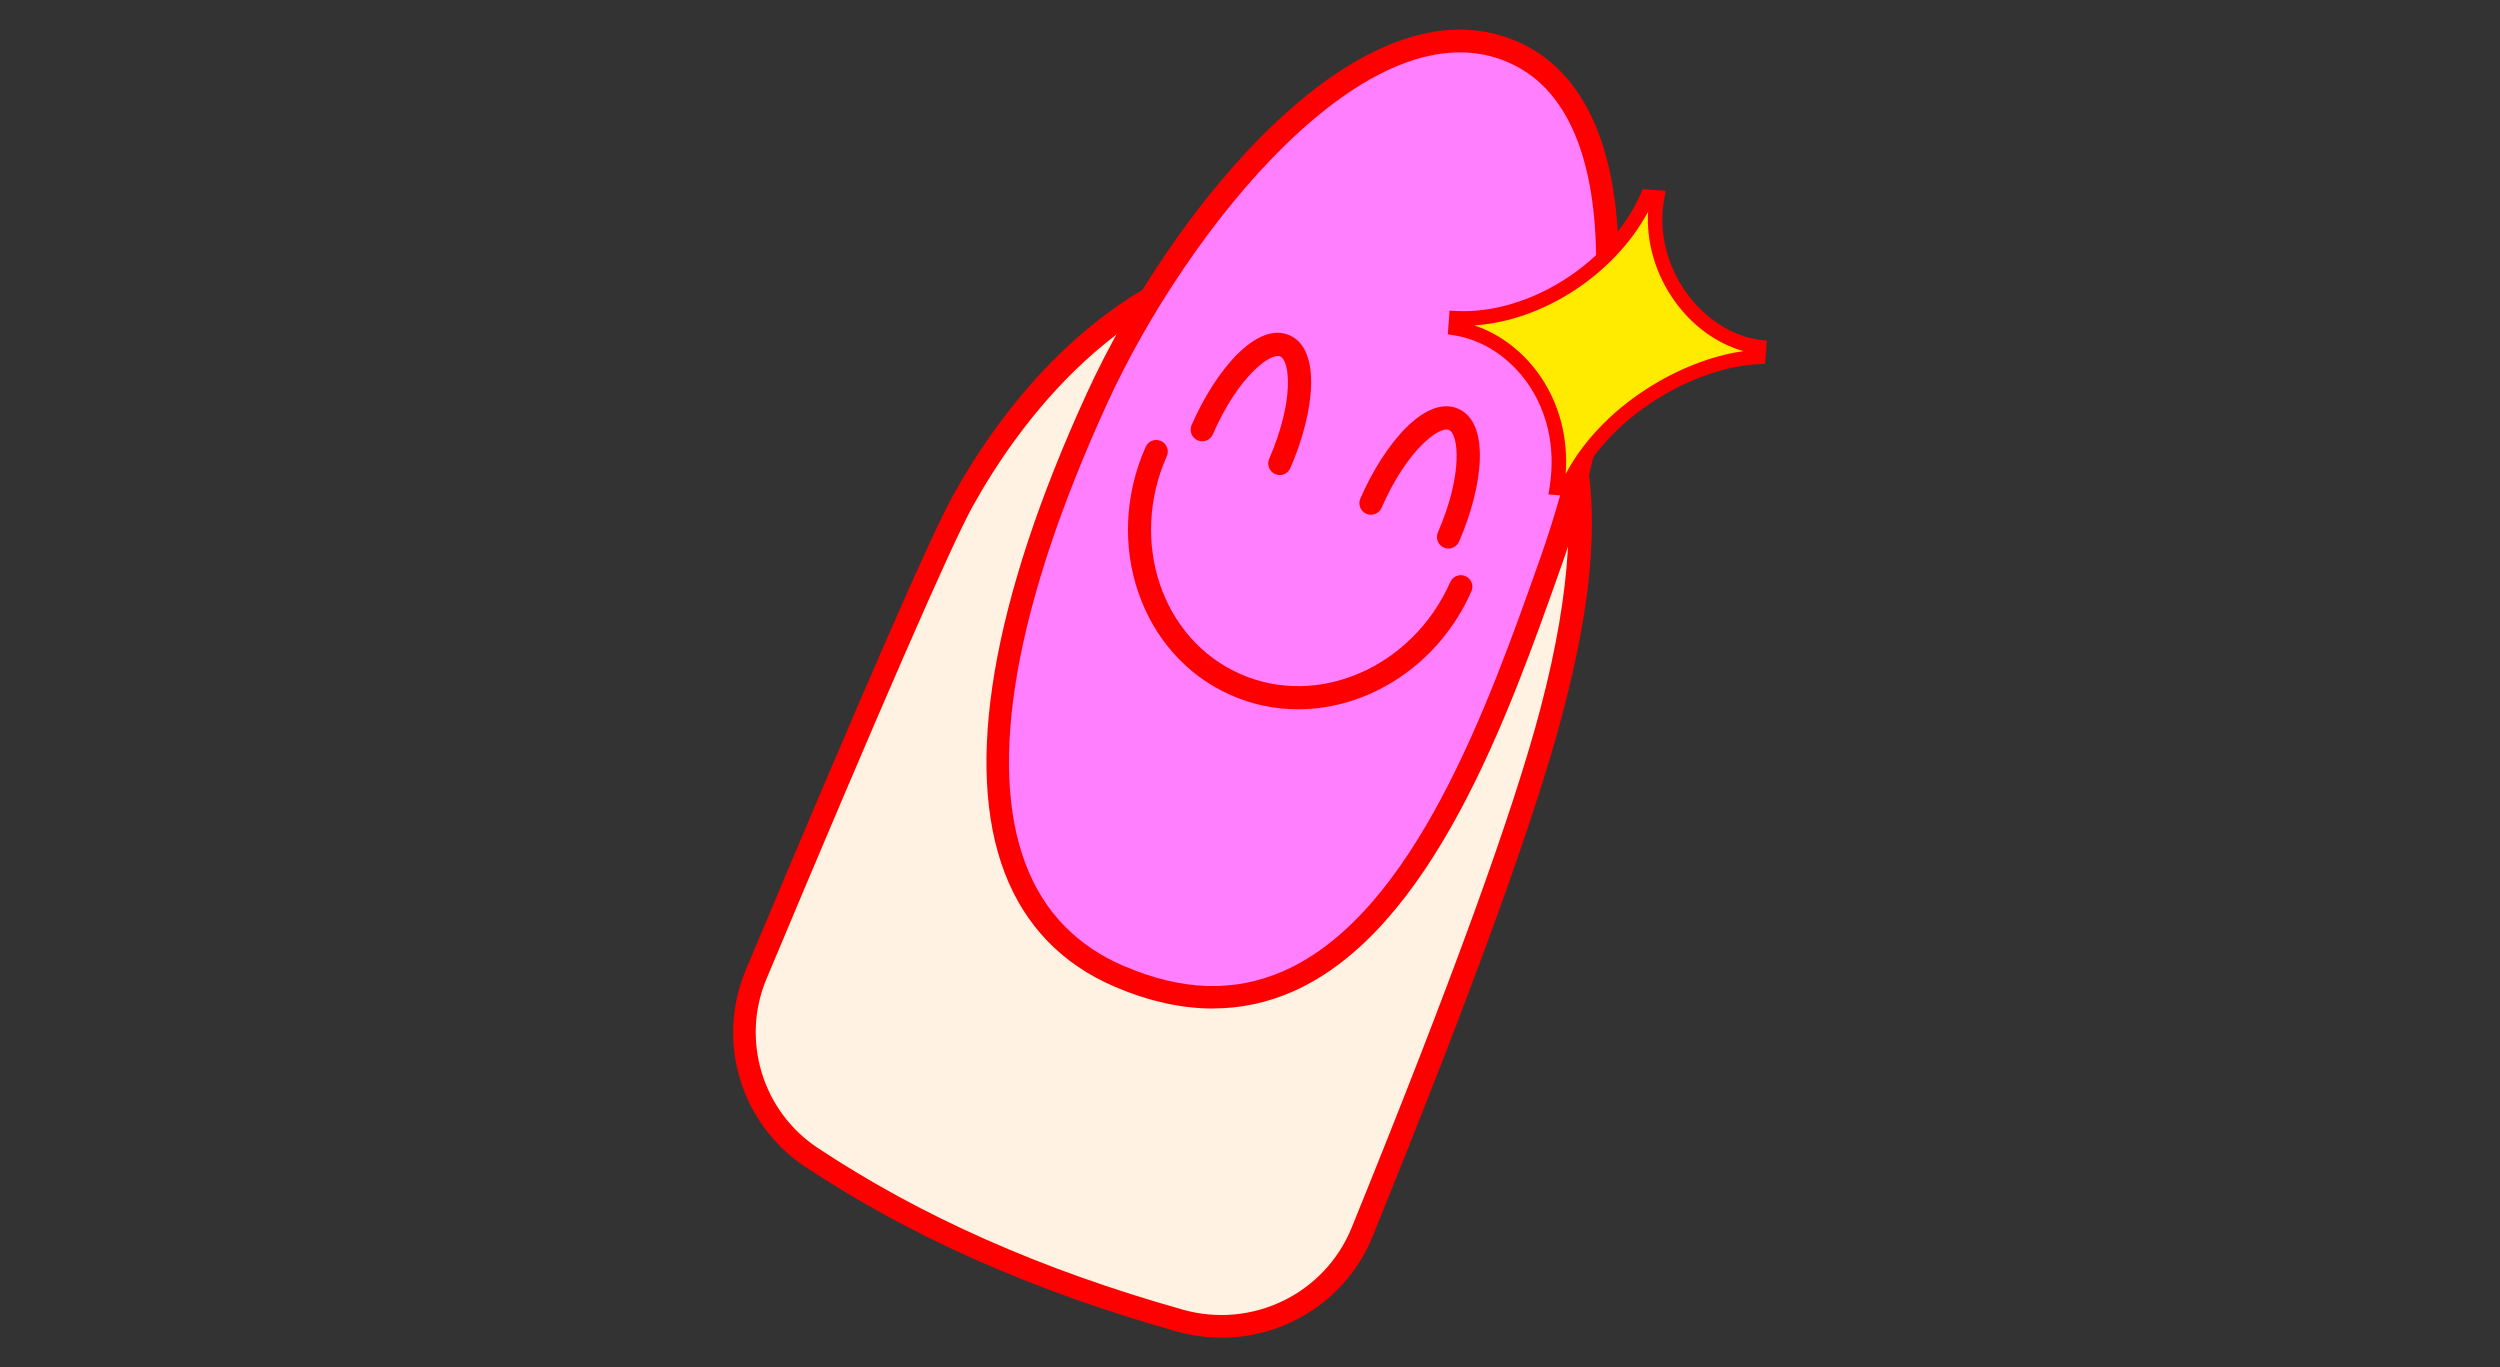 <?xml version="1.0" encoding="UTF-8"?>
<svg id="Layer_1" data-name="Layer 1" xmlns="http://www.w3.org/2000/svg" viewBox="0 0 405.52 221.79">
  <rect x="0" y="0" width="405.52" height="221.79" fill="#333333" stroke="none"/>
  <defs>
    <style>
      .cls-1 {
        fill: #ff7fff;
      }

      .cls-1, .cls-2, .cls-3, .cls-4 {
        stroke-width: 0px;
      }

      .cls-2 {
        fill: #ffeb00;
      }

      .cls-3 {
        fill: #fff2e3;
      }

      .cls-4 {
        fill: red;
      }
    </style>
  </defs>
  <g>
    <g>
      <path class="cls-3" d="M191.34,214.2c12.11,3.42,24.87-2.71,29.61-14.37,13.45-33.11,25.58-64.9,30.76-84.65,5.77-22.03,9.41-47.9-8.92-64.31-9.13-8.17-21.56-11.39-33.73-10.03-23.85,2.66-41.74,20.33-52.9,40.45-4.21,7.59-18.85,41.82-33.51,76.78-4.51,10.76-.74,23.23,9,29.67,18.36,12.16,38.78,20.55,59.7,26.45Z"/>
      <path class="cls-4" d="M198.13,216.98c-2.41,0-4.86-.33-7.29-1.01-23.35-6.6-43.05-15.33-60.21-26.69-10.46-6.92-14.53-20.34-9.67-31.91,18.71-44.6,30.01-70.5,33.6-76.96,7.8-14.06,25.24-38.14,54.3-41.39,13.25-1.48,26.06,2.34,35.16,10.49,19.24,17.22,15.16,44.39,9.47,66.14-4.46,17.04-14.55,44.8-30.83,84.88-4.13,10.17-13.96,16.46-24.51,16.46ZM214.43,42.37c-1.71,0-3.44.1-5.18.29-27.43,3.06-44.04,26.08-51.5,39.52-3.47,6.26-15.03,32.75-33.42,76.6-4.17,9.94-.67,21.48,8.32,27.43,16.84,11.15,36.2,19.73,59.19,26.22h0c11.25,3.18,23.04-2.54,27.41-13.29,16.22-39.93,26.26-67.54,30.68-84.42,10.34-39.48.96-54.13-8.36-62.48-7.14-6.39-16.82-9.87-27.13-9.87Z"/>
    </g>
    <g>
      <path class="cls-1" d="M181.49,158.35c-26.83-11.56-24.37-48.25-3.55-93.72,13.55-29.59,43.69-66.76,67.61-56.13,22.84,10.15,15.6,55.61,6.05,82.56-11.08,31.28-29.6,84.74-70.11,67.29Z"/>
      <path class="cls-4" d="M196.74,163.59c-5.13,0-10.47-1.19-15.98-3.56h0c-8.5-3.66-14.48-9.85-17.77-18.4-6.67-17.34-2.08-44.23,13.27-77.77,13.93-30.42,44.87-68.23,70.03-57.05,10.82,4.81,16.44,17.49,16.26,36.67-.13,14.23-3.58,32.25-9.23,48.18l-.3.83c-8.25,23.29-20.71,58.47-43.42,68.39-4.12,1.8-8.42,2.7-12.88,2.7ZM182.22,156.66c9.46,4.08,17.95,4.36,25.93.87,21.25-9.28,33.39-43.57,41.43-66.25l.29-.83c9.6-27.1,16.17-70.83-5.06-80.27-22.63-10.06-52.28,27.01-65.2,55.22-14.93,32.62-19.5,58.53-13.19,74.92,2.92,7.59,8.24,13.09,15.8,16.35h0Z"/>
    </g>
    <path class="cls-4" d="M207.59,77.06c-.25,0-.5-.05-.75-.16-.95-.41-1.38-1.52-.97-2.47,4.12-9.46,3.35-15.94,1.8-16.61-1.54-.68-6.81,3.17-10.94,12.63-.41.95-1.52,1.39-2.47.97-.95-.41-1.38-1.52-.97-2.47,3.91-8.97,10.62-16.86,15.87-14.57,5.25,2.29,4.05,12.57.14,21.55-.31.71-1,1.13-1.72,1.13Z"/>
    <path class="cls-4" d="M234.96,88.98c-.25,0-.5-.05-.75-.16-.95-.41-1.38-1.52-.97-2.47,4.12-9.46,3.35-15.94,1.8-16.61-1.54-.67-6.81,3.17-10.94,12.63-.41.95-1.52,1.38-2.47.97-.95-.41-1.38-1.52-.97-2.47,3.91-8.97,10.62-16.86,15.87-14.57,5.25,2.29,4.05,12.57.14,21.55-.31.71-1,1.13-1.72,1.13Z"/>
    <path class="cls-4" d="M210.56,115.05c-3.7,0-7.41-.74-10.96-2.32-14.57-6.46-20.74-24.52-13.76-40.25.42-.95,1.52-1.37,2.47-.95.95.42,1.37,1.53.95,2.47-6.14,13.84-.82,29.67,11.86,35.3,12.68,5.63,27.99-1.05,34.13-14.89.42-.95,1.53-1.37,2.47-.95.95.42,1.37,1.53.95,2.47-5.28,11.9-16.61,19.12-28.12,19.12Z"/>
  </g>
  <g>
    <path class="cls-2" d="M252.53,79.13l1.6.12c5.38-12.24,20.15-20.86,31.1-21.33l.12-1.61c-10.5-1.44-18.64-13.07-16.55-24.26l-1.6-.12c-5,11.29-18.5,20.33-30.99,19.71l-.12,1.61c11.75,1.86,18.23,14.34,16.43,25.88Z"/>
    <path class="cls-4" d="M254.87,80.48l-3.7-.28.2-1.26c2.08-13.32-6.4-23.11-15.45-24.54l-1.07-.17.28-3.84,1.15.06c11.76.55,24.88-7.77,29.85-19.01l.33-.76,3.73.28-.24,1.29c-.97,5.17.36,10.74,3.63,15.28,3.03,4.21,7.38,6.98,11.92,7.6l1.09.15-.28,3.75-1.04.04c-10.3.45-24.73,8.46-30.08,20.63l-.33.76ZM239.14,52.78c8.46,2.81,15.7,11.94,14.83,24.1,5.84-11.04,18.65-18.51,28.82-19.92-4.28-1.22-8.23-4.06-11.1-8.05-3.13-4.34-4.66-9.54-4.35-14.58-5.44,10.17-17.06,17.74-28.2,18.45Z"/>
  </g>
</svg>